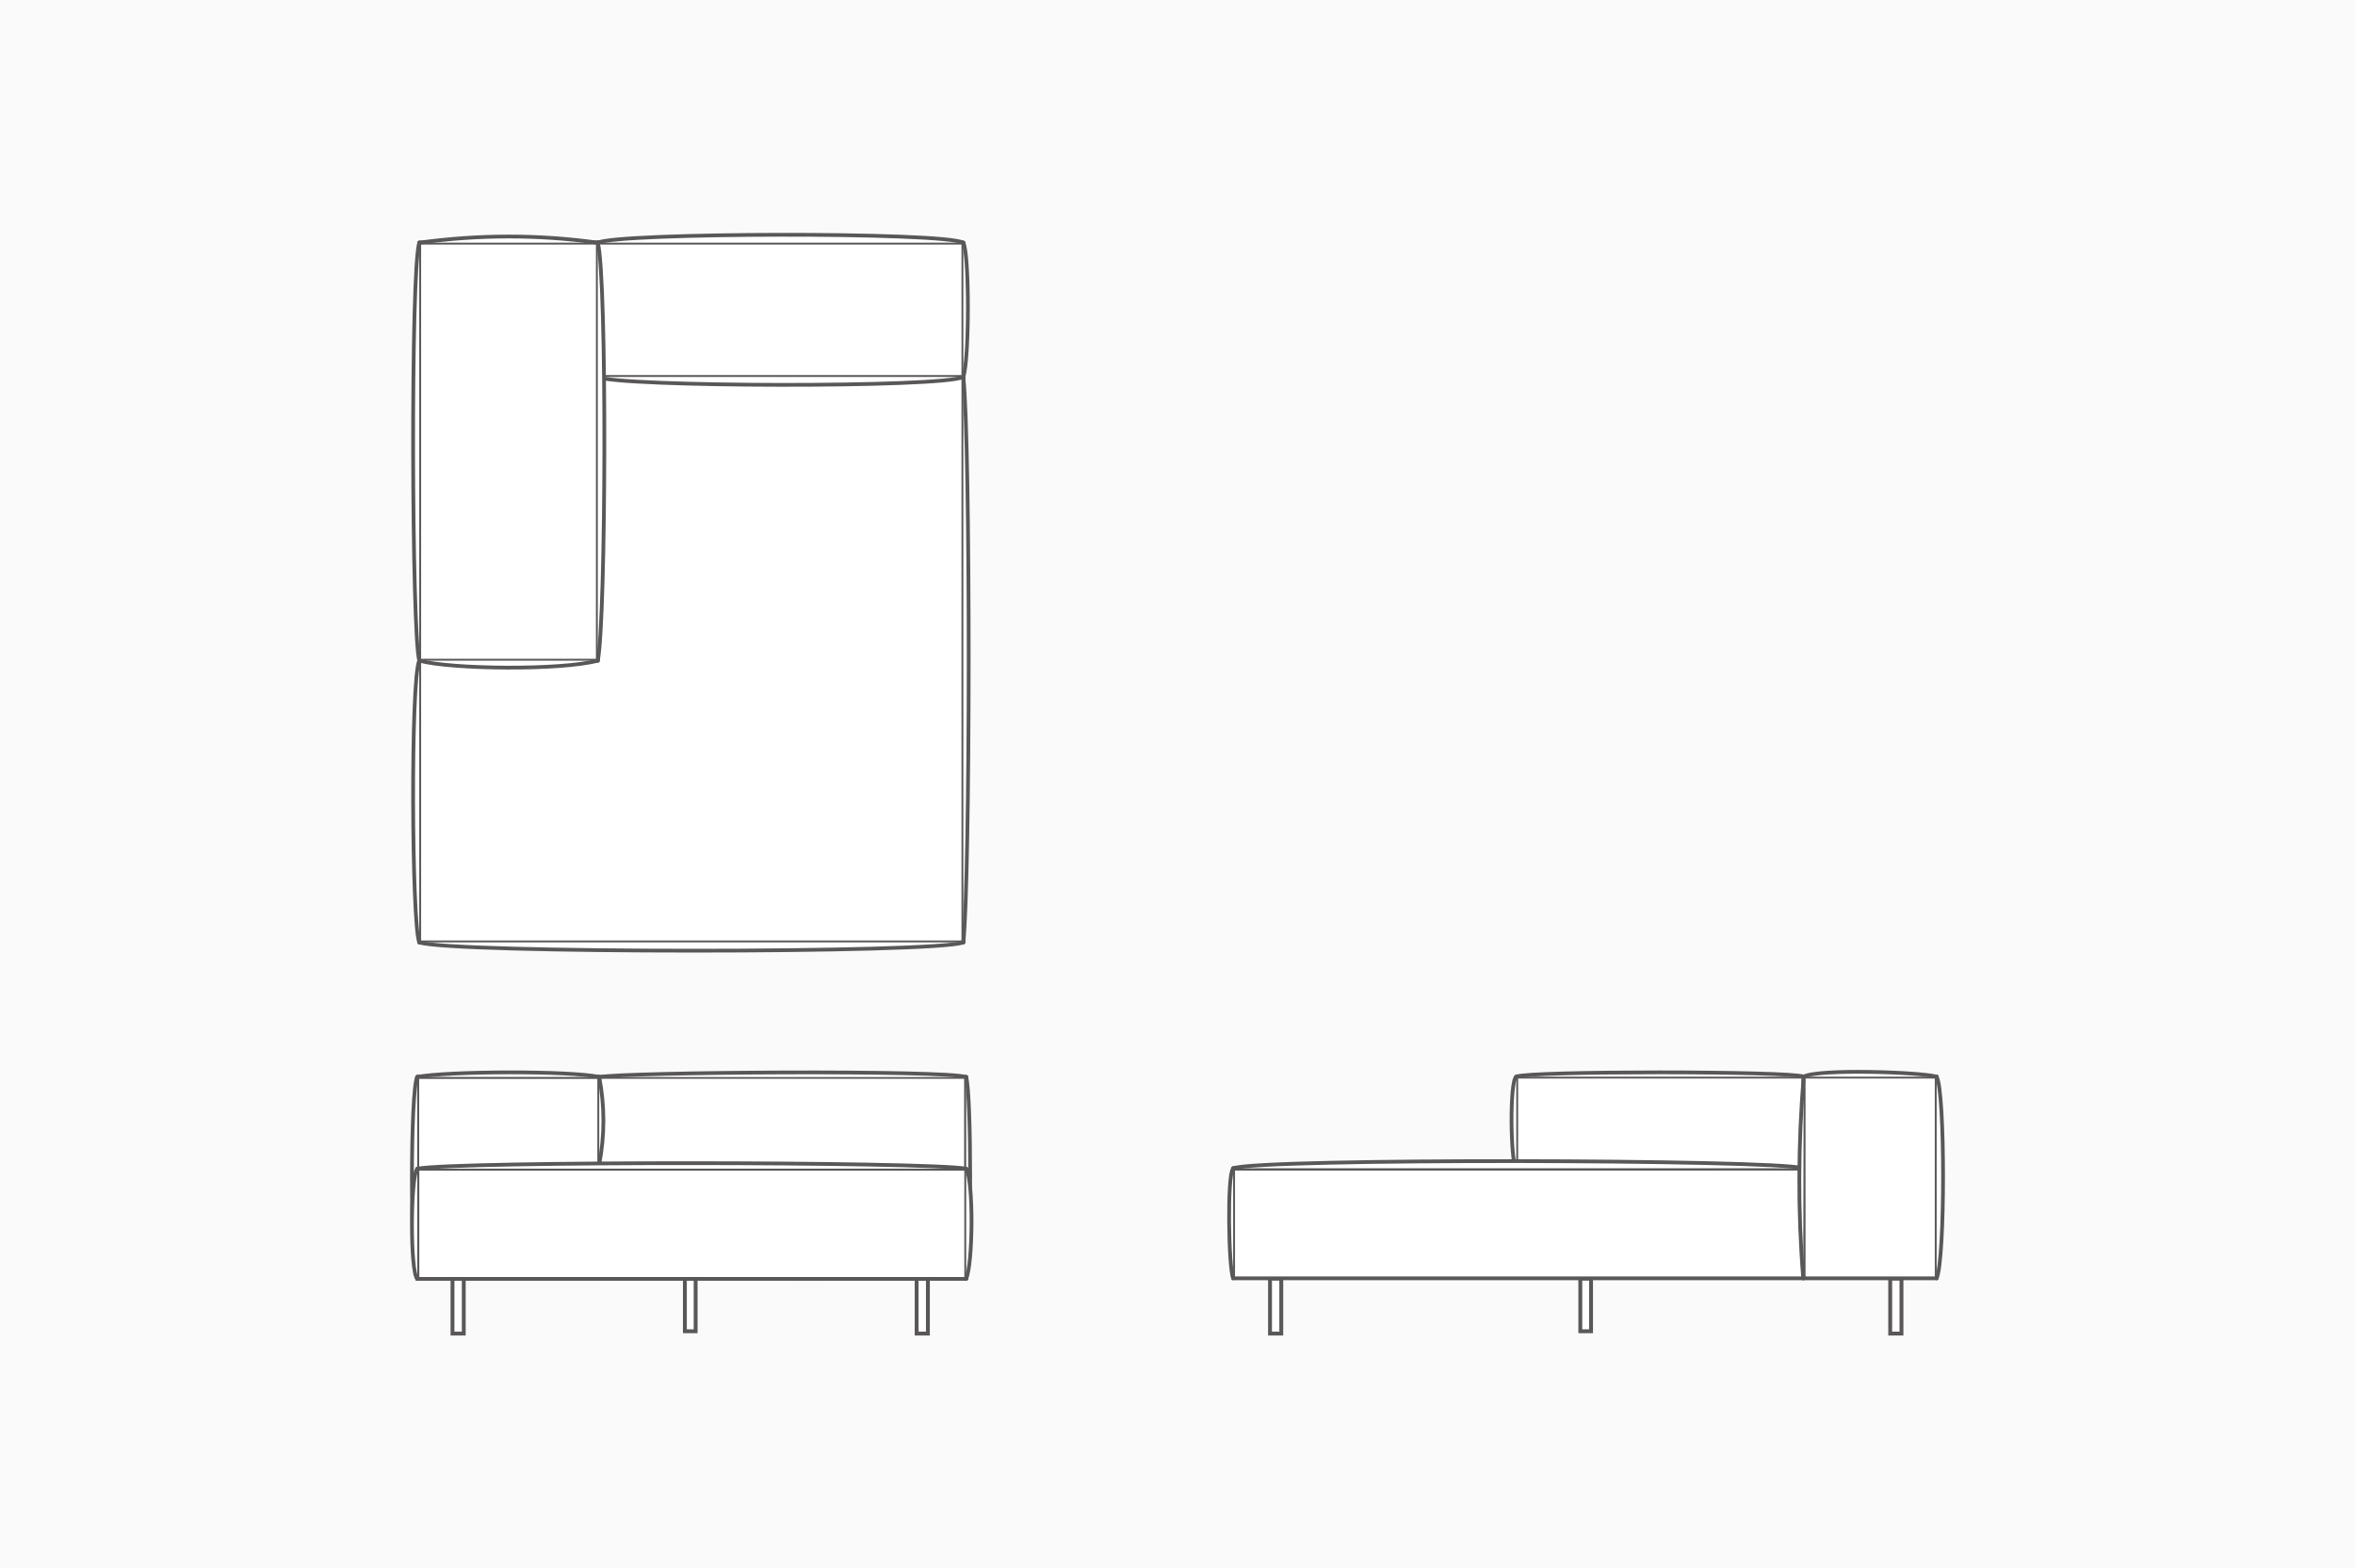 <?xml version="1.0" encoding="UTF-8"?>
<svg id="_レイヤー_2" data-name="レイヤー 2" xmlns="http://www.w3.org/2000/svg" viewBox="0 0 182 121.24">
  <defs>
    <style>
      .cls-1 {
        stroke-miterlimit: 10;
        stroke-width: .3px;
      }

      .cls-1, .cls-2 {
        fill: #fff;
        stroke: #595757;
      }

      .cls-3 {
        fill: #fafafa;
        stroke-width: 0px;
      }

      .cls-2 {
        stroke-linecap: round;
        stroke-linejoin: round;
        stroke-width: .29px;
      }
    </style>
  </defs>
  <g id="_ベース" data-name="ベース">
    <g>
      <rect class="cls-3" width="182" height="121.24"/>
      <g>
        <g>
          <rect class="cls-2" x="32.4" y="18.76" width="42.05" height="54.09"/>
          <g id="ARC">
            <path class="cls-2" d="M32.4,72.85c2.39.85,40.04.86,42.05,0"/>
          </g>
          <g id="ARC-2" data-name="ARC">
            <path class="cls-2" d="M74.45,72.85c.54-5.08.56-38.48,0-43.71"/>
          </g>
          <g id="ARC-3" data-name="ARC">
            <path class="cls-2" d="M32.4,51.07c-.68,1.51-.58,20.31,0,21.78"/>
          </g>
        </g>
        <g id="LINE">
          <line class="cls-2" x1="33.96" y1="98.85" x2="36.04" y2="98.85"/>
        </g>
        <g id="LINE-2" data-name="LINE">
          <line class="cls-2" x1="61.27" y1="98.85" x2="63.34" y2="98.85"/>
        </g>
        <g>
          <rect class="cls-2" x="46.2" y="18.76" width="28.25" height="10.38"/>
          <g id="ARC-4" data-name="ARC">
            <path class="cls-2" d="M74.45,29.14c.47-1.42.47-9.47,0-10.38"/>
          </g>
          <g id="ARC-5" data-name="ARC">
            <path class="cls-2" d="M74.45,18.76c-1.62-.85-26.65-.78-28.25,0"/>
          </g>
          <g id="ARC-6" data-name="ARC">
            <path class="cls-2" d="M74.45,29.14c-1.62.85-26.65.78-28.25,0"/>
          </g>
          <g id="ARC-7" data-name="ARC">
            <path class="cls-2" d="M46.2,29.14c-.47-1.42-.47-9.47,0-10.38"/>
          </g>
        </g>
        <g>
          <rect class="cls-2" x="32.4" y="18.76" width="13.8" height="32.31"/>
          <g id="ARC-8" data-name="ARC">
            <path class="cls-2" d="M46.2,51.07c.63-3.15.72-29.6,0-32.31"/>
          </g>
          <g id="ARC-9" data-name="ARC">
            <path class="cls-2" d="M32.4,51.07c2.5.68,10.97.76,13.8,0"/>
          </g>
          <g id="ARC-10" data-name="ARC">
            <path class="cls-2" d="M46.2,18.76c-4.63-.64-9.17-.63-13.8,0"/>
          </g>
          <g id="ARC-11" data-name="ARC">
            <path class="cls-2" d="M32.4,18.76c-.68,2.24-.58,30.13,0,32.31"/>
          </g>
        </g>
        <g>
          <rect class="cls-1" x="70.84" y="98.84" width=".87" height="4.25" transform="translate(142.55 201.93) rotate(-180)"/>
          <rect class="cls-1" x="34.97" y="98.84" width=".87" height="4.25" transform="translate(70.81 201.93) rotate(-180)"/>
          <rect class="cls-1" x="52.92" y="98.84" width=".83" height="4.07" transform="translate(106.68 201.75) rotate(-180)"/>
          <rect class="cls-1" x="146.07" y="98.84" width=".87" height="4.25" transform="translate(293.02 201.93) rotate(-180)"/>
          <rect class="cls-1" x="98.15" y="98.84" width=".87" height="4.25" transform="translate(197.17 201.93) rotate(-180)"/>
          <rect class="cls-1" x="122.13" y="98.84" width=".83" height="4.07" transform="translate(245.09 201.75) rotate(-180)"/>
        </g>
        <g>
          <rect class="cls-2" x="117.18" y="83.23" width="22.21" height="7.11" transform="translate(256.57 173.57) rotate(-180)"/>
          <g id="ARC-12" data-name="ARC">
            <path class="cls-2" d="M117.18,83.23c.89-.45,21.37-.44,22.21,0"/>
          </g>
          <g id="ARC-13" data-name="ARC">
            <path class="cls-2" d="M117.18,90.34c-.44-.35-.53-6.8,0-7.11"/>
          </g>
        </g>
        <g>
          <rect class="cls-2" x="95.3" y="90.34" width="44.09" height="8.48" transform="translate(234.69 189.16) rotate(-180)"/>
          <g id="LINE-3" data-name="LINE">
            <line class="cls-2" x1="132.47" y1="90.31" x2="95.3" y2="90.31"/>
          </g>
          <g id="ARC-14" data-name="ARC">
            <path class="cls-2" d="M95.3,90.31c2.22-.78,41.67-.69,44.09,0"/>
          </g>
          <g id="ARC-15" data-name="ARC">
            <path class="cls-2" d="M95.3,98.82c-.35-.8-.48-7.99,0-8.5"/>
          </g>
        </g>
        <g id="LINE-4" data-name="LINE">
          <line class="cls-2" x1="74.67" y1="90.34" x2="45.64" y2="90.34"/>
        </g>
        <g>
          <rect class="cls-2" x="32.25" y="83.26" width="42.41" height="15.59" transform="translate(106.92 182.1) rotate(-180)"/>
          <g id="LINE-5" data-name="LINE">
            <line class="cls-2" x1="74.67" y1="83.26" x2="74.67" y2="98.85"/>
          </g>
          <g id="ARC-16" data-name="ARC">
            <path class="cls-2" d="M74.67,83.26c-1.5-.56-26.33-.39-28.35,0"/>
          </g>
          <g id="ARC-17" data-name="ARC">
            <path class="cls-2" d="M74.67,98.85c.41-1.8.41-14.11,0-15.59"/>
          </g>
        </g>
        <g>
          <rect class="cls-2" x="32.25" y="83.26" width="14.06" height="15.6" transform="translate(78.56 182.12) rotate(-180)"/>
          <g id="LINE-6" data-name="LINE">
            <line class="cls-2" x1="32.24" y1="83.26" x2="32.24" y2="98.85"/>
          </g>
          <g id="ARC-18" data-name="ARC">
            <path class="cls-2" d="M46.31,90c.43-2.24.43-4.5,0-6.74"/>
          </g>
          <g id="ARC-19" data-name="ARC">
            <path class="cls-2" d="M32.24,83.26c-.53,1-.55,14.63.01,15.61"/>
          </g>
          <g id="ARC-20" data-name="ARC">
            <path class="cls-2" d="M46.31,83.25c-2.3-.49-11.68-.45-14.08,0"/>
          </g>
        </g>
        <g>
          <rect class="cls-2" x="32.25" y="90.34" width="42.41" height="8.51" transform="translate(106.92 189.2) rotate(-180)"/>
          <g id="ARC-21" data-name="ARC">
            <path class="cls-2" d="M74.67,90.34c-3.32-.55-39.17-.58-42.41,0"/>
          </g>
          <g id="ARC-22" data-name="ARC">
            <path class="cls-2" d="M32.25,90.34c-.53.55-.57,7.99,0,8.52"/>
          </g>
          <g id="ARC-23" data-name="ARC">
            <path class="cls-2" d="M74.67,98.84c.52-1.16.58-7.49,0-8.5"/>
          </g>
        </g>
        <g>
          <rect class="cls-2" x="139.39" y="83.23" width="10.28" height="15.59" transform="translate(289.06 182.05) rotate(-180)"/>
          <g id="ARC-24" data-name="ARC">
            <path class="cls-2" d="M139.39,83.23c1.11-.62,9-.36,10.28,0"/>
          </g>
          <g id="ARC-25" data-name="ARC">
            <path class="cls-2" d="M149.67,83.23c.66,1.19.66,14.1,0,15.59"/>
          </g>
          <g id="ARC-26" data-name="ARC">
            <path class="cls-2" d="M139.36,98.82c-.43-5.19-.39-10.4.03-15.59"/>
          </g>
        </g>
      </g>
    </g>
  </g>
</svg>